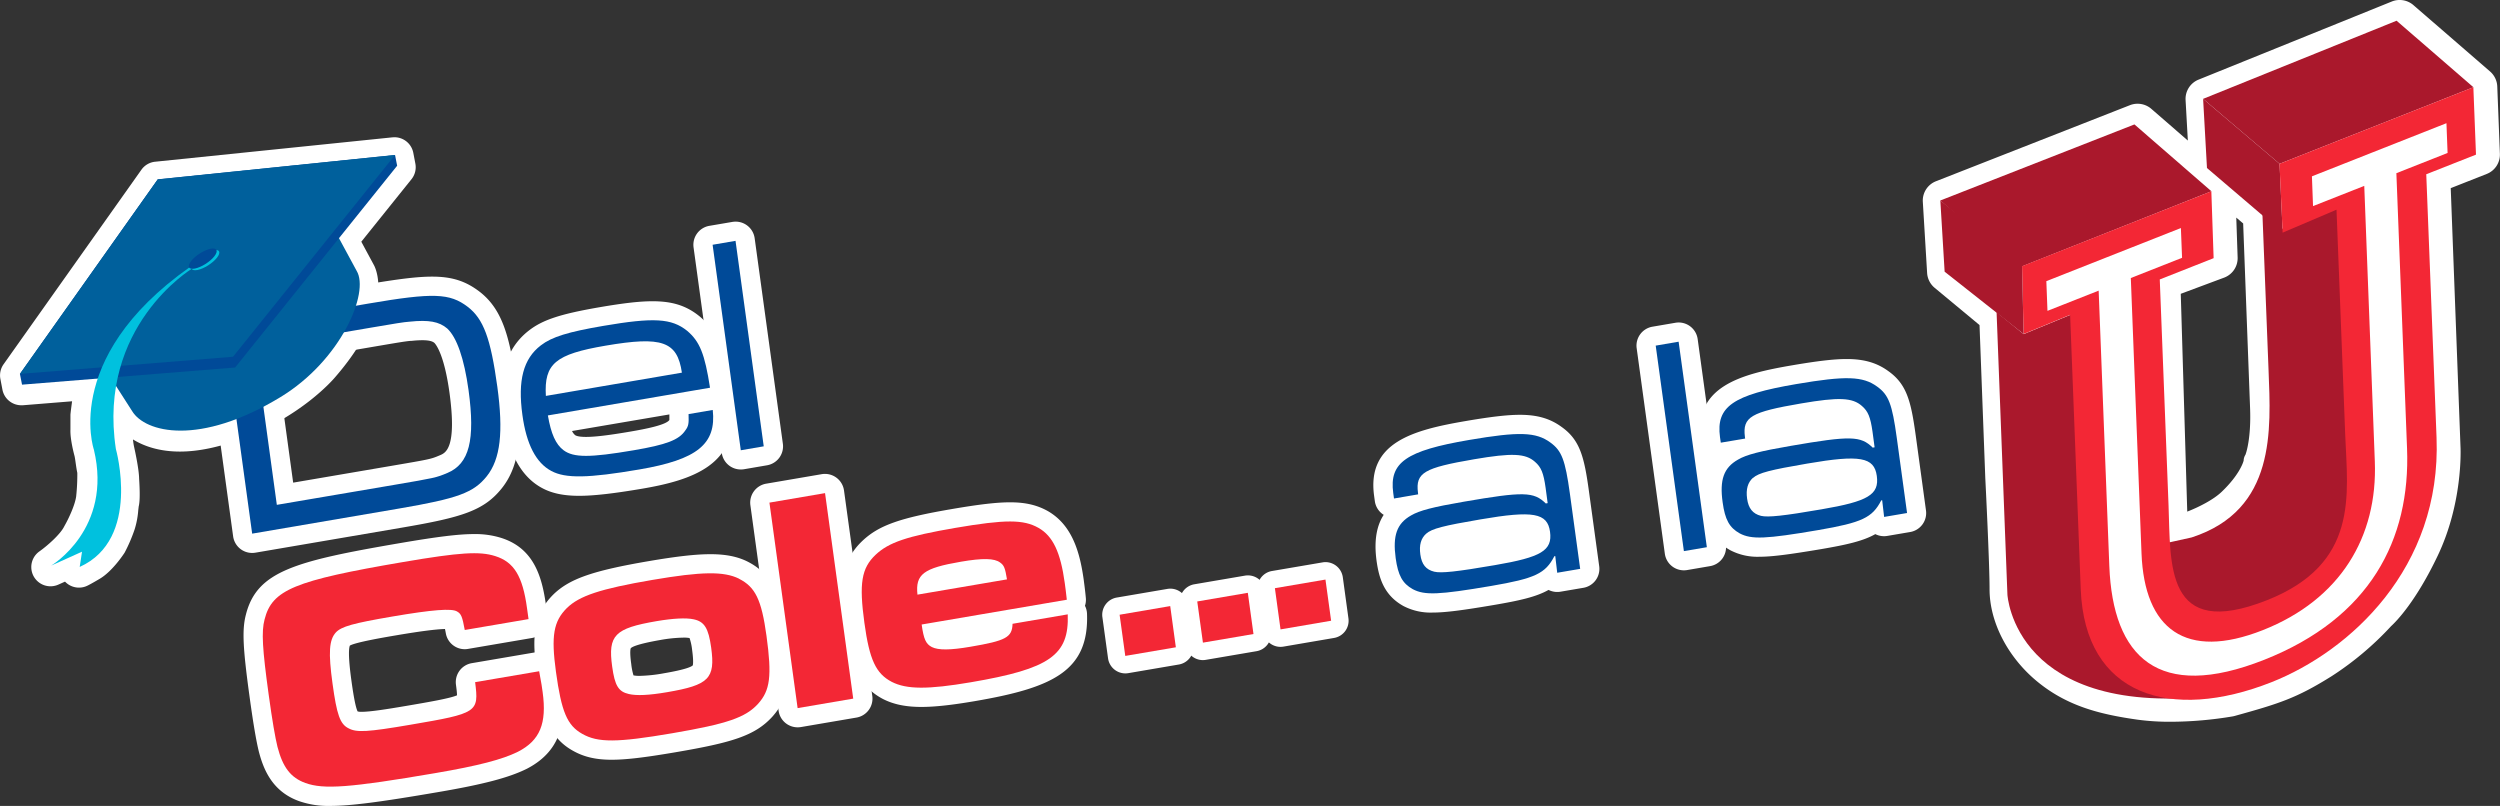 <?xml version="1.0" encoding="UTF-8"?>
<svg xmlns="http://www.w3.org/2000/svg" id="Layer_1" data-name="Layer 1" viewBox="0 0 1215.18 391.73">
  <rect x="0" y="0" width="1215.18" height="391.73" fill="#333333" stroke="none"/>
  <defs>
    <style>.cls-1{fill:#fff;}.cls-2{fill:#004a98;}.cls-3{fill:#00609c;}.cls-4{fill:#00c1de;}.cls-5{fill:#f32735;}.cls-6{fill:#aa182c;}</style>
  </defs>
  <title>logo</title>
  <path class="cls-1" d="M122.57,268.77a9.32,9.32,0,0,1-9.25-8.07L99.61,160.82a9.35,9.35,0,0,1,7.68-10.48l70.27-12c16.33-2.79,25.44-3.88,32.48-3.88,9.55,0,16.19,2.09,22.94,7.22,11.17,8.55,14.83,21.89,18,45.09,3.43,24.94,1.31,40.06-7.08,50.58-8.69,10.83-19.19,14.11-48.44,19.1l-71.32,12.19A9.27,9.27,0,0,1,122.57,268.77ZM142.5,234.6l47.92-8.19c19-3.25,19-3.25,23.41-5.12,2.74-1.14,8.33-3.47,4.66-30.36-2.56-18.56-6.55-23.45-7.34-24.25-.67-.55-1.91-1.31-5.89-1.31a48,48,0,0,0-5.19.32l-.42,0c-2.23.14-6.92.94-17.19,2.69l-47.91,8.18Z"></path>
  <path class="cls-1" d="M281.5,241c-7.49,0-13.2-1.19-17.95-3.75-10.13-5.39-16.49-16.88-18.86-34.14-1.76-12.79-2.38-31.11,12.51-42.54,6.7-5.17,15.42-8,34.55-11.29,11.7-2,19.31-2.85,25.46-2.85,9.59,0,16.35,2.14,22.62,7.17l.19.15c9,7.56,11.75,16.79,14.34,33.37a9.32,9.32,0,0,1-1,5.92,9.32,9.32,0,0,1,2.41,5.32c3,27.39-19.12,35-43.45,39.15C298.19,239.91,288.69,241,281.5,241Zm-3.44-31.5a5.58,5.58,0,0,0,1.49,2c1,.71,3.42.87,5.3.87h0c4.46,0,11.12-.8,21.61-2.6,7.34-1.25,17.28-3.2,18.91-5.63l0-.05c0-.51,0-1.3,0-2.36a2.71,2.71,0,0,0,0-.29Z"></path>
  <path class="cls-1" d="M360.08,228.2a9.32,9.32,0,0,1-9.25-8.07l-13.71-99.88a9.35,9.35,0,0,1,7.69-10.48L356,107.86a10.39,10.39,0,0,1,1.57-.13,9.34,9.34,0,0,1,9.25,8.07l13.71,99.88a9.35,9.35,0,0,1-7.67,10.48l-11.15,1.91A9.27,9.27,0,0,1,360.08,228.2Z"></path>
  <path class="cls-1" d="M855.2,270.62a28.49,28.49,0,0,1-14-3.09l-.19-.1c-9.53-5.29-11.9-13.71-13-22-.91-6.57-1.24-15.13,3.49-22.29-.2-.12-.39-.25-.58-.38a9.4,9.4,0,0,1-3.75-6.22l-.39-2.7c-3.52-25.91,19.1-32,44.63-36.32,12.28-2.1,20.12-3,26.22-3,8.45,0,14.71,1.82,20.28,5.9,9,6.41,11,14.82,13.26,31.16l5,36.54a9.35,9.35,0,0,1-7.69,10.48l-11.15,1.9a9.38,9.38,0,0,1-5.79-.88c-6.08,3.45-14.3,5.23-26.31,7.29C869.28,269.6,861.14,270.62,855.2,270.62Z"></path>
  <path class="cls-1" d="M818.49,277.22a9.34,9.34,0,0,1-9.26-8.07l-13.69-99.88a9.33,9.33,0,0,1,7.67-10.47l11.15-1.91a9.26,9.26,0,0,1,1.57-.14,9.34,9.34,0,0,1,9.26,8.07l13.71,99.89a9.32,9.32,0,0,1-7.68,10.47l-11.16,1.91A9.24,9.24,0,0,1,818.49,277.22Z"></path>
  <path class="cls-1" d="M696.36,297.75a28.6,28.6,0,0,1-14-3.08l-.18-.09c-9.54-5.29-11.92-13.71-13.07-22-1.45-10.67.42-17.62,3.47-22.33-.2-.12-.39-.25-.58-.39a9.34,9.34,0,0,1-3.73-6.27l-.37-2.7C664.41,215,687,209,712.59,204.63c12.29-2.1,20.13-3,26.22-3,8.46,0,14.71,1.82,20.27,5.91,9,6.39,11,14.8,13.25,31.15l5,36.54a9.34,9.34,0,0,1-7.68,10.48l-11.15,1.9a9.47,9.47,0,0,1-5.8-.87c-6.07,3.44-14.29,5.22-26.29,7.28C710.45,296.74,702.31,297.75,696.36,297.75Z"></path>
  <path class="cls-1" d="M622.43,314.42a8.5,8.5,0,0,1-8.42-7.34l-2.74-20a8.51,8.51,0,0,1,7-9.53l24.58-4.19a7.76,7.76,0,0,1,1.43-.13,8.52,8.52,0,0,1,8.42,7.34l2.74,20a8.49,8.49,0,0,1-7,9.52l-24.59,4.21A8.63,8.63,0,0,1,622.43,314.42Z"></path>
  <path class="cls-1" d="M584.71,320.86a8.5,8.5,0,0,1-8.42-7.33l-2.75-20a8.5,8.5,0,0,1,7-9.53l24.58-4.2a8.72,8.72,0,0,1,1.43-.12A8.5,8.5,0,0,1,615,287l2.74,20a8.48,8.48,0,0,1-7,9.53l-24.57,4.19A8.72,8.72,0,0,1,584.71,320.86Z"></path>
  <path class="cls-1" d="M547,327.32a8.5,8.5,0,0,1-8.41-7.34l-2.75-20a8.5,8.5,0,0,1,7-9.53l24.6-4.2a8.72,8.72,0,0,1,1.43-.12,8.42,8.42,0,0,1,5,1.64,8.52,8.52,0,0,1,3.4,5.7l2.74,20a8.5,8.5,0,0,1-7,9.53l-24.59,4.2A8.54,8.54,0,0,1,547,327.32Z"></path>
  <path class="cls-1" d="M447.88,343.62c-7.56,0-13.48-1.21-18.62-3.82-12.2-6.38-15.85-17.48-18.36-35.75-2.68-19.57-2.13-31.31,8.31-41.17,8-7.52,18.16-11.13,43.54-15.46,13.35-2.29,21.8-3.26,28.24-3.26,7.46,0,13.14,1.33,18.41,4.3,12.24,7.08,15.66,21,17.41,33.65l.09.75c.23,1.72.61,4.6.9,7.8a9.45,9.45,0,0,1-.43,3.8,9.47,9.47,0,0,1,1,3.83c1,28-16.89,36.07-54.81,42.56C462.46,342.74,454.31,343.62,447.88,343.62Z"></path>
  <path class="cls-1" d="M387.7,353.53a9.34,9.34,0,0,1-9.25-8.07l-13.71-99.88a9.35,9.35,0,0,1,7.69-10.48l27-4.62a9.24,9.24,0,0,1,1.57-.13,9.34,9.34,0,0,1,9.25,8.07L424,338.31a9.35,9.35,0,0,1-7.68,10.48l-27,4.61A9.24,9.24,0,0,1,387.7,353.53Z"></path>
  <path class="cls-1" d="M160.63,391.73a43.19,43.19,0,0,1-15.3-2.34c-12.94-4.66-17.22-15.28-19.5-24-1.3-5.28-2.8-14.13-4.48-26.42-3.34-24.25-3.73-32.89-1.83-40.2,5.34-21.1,23.73-26,74.92-34.78,18.47-3.16,28.55-4.39,36-4.39a42.12,42.12,0,0,1,13.05,1.82c16,5,20,18.85,21.93,33l.73,5.21a9.35,9.35,0,0,1-7.68,10.5l-31,5.29a9.46,9.46,0,0,1-1.58.14,9.34,9.34,0,0,1-9.17-7.64l-.42-2.18c-4.54.12-12.4,1.14-24,3.12-5.88,1-19.43,3.32-22.24,4.95-.41.92-1,4.39.77,17.14,1.13,8.24,2.15,13.23,3,14.85a6.46,6.46,0,0,0,2,.19c4,0,11.74-1.18,22.08-2.95,10.18-1.74,20.67-3.53,24.23-5.06,0-1.45-.34-3.82-.52-5.25a9.34,9.34,0,0,1,7.69-10.38l31.17-5.32a9.44,9.44,0,0,1,1.58-.13,9.35,9.35,0,0,1,9.17,7.6c1.15,6.11,1.46,8.36,1.76,10.53,1.79,13.05,1.48,29.16-16.93,38.66l-.15.07c-8.64,4.26-21.06,7.52-42.86,11.24C184.5,389.91,170.29,391.73,160.63,391.73Z"></path>
  <path class="cls-1" d="M297.28,369.29c-7.72,0-13.56-1.38-18.95-4.46-11.32-6.39-14.62-17-17.35-37-2.47-18-1.93-28.93,7.93-38.81,7.83-7.66,19.14-11.61,46.62-16.3,13.53-2.31,22.73-3.34,29.81-3.34,7.36,0,13.09,1.13,18,3.58,12.43,6.3,15.95,16.68,18.45,34.85,2.76,20,2.49,30.65-6.36,40.54-8.49,9.32-19.74,12.63-47.19,17.32C313.19,368.24,304.21,369.29,297.28,369.29Zm10.65-41a15.06,15.06,0,0,0,3,.23h0a73.53,73.53,0,0,0,11.77-1.26c10.78-1.84,13.43-3.21,14.05-3.86,0-.11.48-1.51-.3-7.26a27.73,27.73,0,0,0-1.27-6,14.64,14.64,0,0,0-2.91-.21,69.58,69.58,0,0,0-11.47,1.18c-11.39,2-13.73,3.43-14.21,4-.08.17-.6,1.59.24,7.63A30.34,30.34,0,0,0,307.93,328.31Z"></path>
  <path class="cls-2" d="M346.45,199.27c1.8,16.55-7.48,24.12-35.74,28.93-24.74,4.23-35.82,4.45-42.73.72-7.42-3.94-12.1-12.95-14.05-27.18-2.33-16.91.47-27.36,8.95-33.86,5.37-4.15,13.33-6.57,30.43-9.49,24.45-4.18,33.11-3.67,40.67,2.39,6.19,5.23,8.58,11.26,11.14,27.68l-78.81,13.47c1.53,8.93,3.8,14.06,7.64,16.93,4.88,3.61,12.69,3.65,34.07,0,15.89-2.71,22-5,25.1-9.65,1.59-2.11,1.73-3.36,1.57-7.93Zm-15-18.13c-2.24-15.25-9.63-17.82-37.12-13.12-24.44,4.17-29.9,8.79-29,24.42Z"></path>
  <polygon class="cls-2" points="357.52 117.07 371.23 216.95 360.08 218.86 346.38 118.97 357.52 117.07"></polygon>
  <path class="cls-1" d="M38.39,285.63a9.33,9.33,0,0,1-5.57-1.84,9.71,9.71,0,0,1-1.22-1.08l-3.22,1.45A9.34,9.34,0,0,1,19.18,268c3.81-2.69,10.08-8.21,12-12.06l.23-.43c1.84-3.2,5-9.85,5.61-14.19a101.4,101.4,0,0,0,.56-11.46c-.35-1.64-.59-3.37-.81-4.91-.16-1.13-.38-2.69-.53-3.26-.39-1.43-2.2-8.43-2-12.9,0-3.77,0-6.12,0-7s.47-4.22.8-6.74l-24,1.94-.76,0A9.35,9.35,0,0,1,1.2,189.5l-1-5.24a9.31,9.31,0,0,1,1.54-7.2l67-94.56a9.32,9.32,0,0,1,6.67-3.89L190.73,66.76c.32,0,.65-.05,1-.05a9.34,9.34,0,0,1,9.16,7.56l1,5.23A9.31,9.31,0,0,1,200,87.13l-24.38,30.36,6.12,11.34c.07.12.13.25.2.38,1.66,3.45,8.55,22.25-18.92,54-1.47,1.75-16.77,19.31-45.91,30.2-10.8,4-20.77,6.09-29.63,6.09-10.37,0-17.79-2.79-22.85-5.9.12,1.16.27,2.25.47,3.25.77,3.47,2.46,11.5,2.52,15.81.66,10.13,0,12.65-.22,13.61,0,.2-.13,1.1-.2,1.76a41.42,41.42,0,0,1-1.72,9.17,76.93,76.93,0,0,1-4.91,11.44c-.06.09-5.64,8.83-12,12.64-4.05,2.4-5.71,3.23-6.12,3.42A9.25,9.25,0,0,1,38.39,285.63Z"></path>
  <path class="cls-2" d="M108.87,159.55l70.26-12c31.46-5.38,39.47-5.06,48.19,1.57C235,155,238.49,164.38,241.74,188c3,22,1.53,35.14-5.13,43.49-6.42,8-14,10.81-42.71,15.71l-71.33,12.19Zm82.81,76.12c19.71-3.37,20.32-3.47,25.79-5.78,10.63-4.43,13.59-16,10.28-40.22-2.13-15.43-5.73-25.7-10.37-30-3.9-3.32-8.89-4.3-18.29-3.31-2.78.17-7.21.93-18.66,2.88l-56.36,9.63,10.49,76.52Z"></path>
  <path class="cls-3" d="M54.48,184.62l9.75,15.21C70.52,210.24,96.87,217,136.37,193c29.57-18,43.29-50.92,37-61.32l-16.81-31.07Z"></path>
  <polygon class="cls-2" points="193.04 80.56 114.29 178.63 10.71 186.97 9.68 181.75 76.68 87.18 192.02 75.33 193.04 80.56"></polygon>
  <polygon class="cls-3" points="192.02 75.33 113.27 173.4 9.68 181.74 76.68 87.18 192.02 75.33"></polygon>
  <path class="cls-4" d="M45.63,218.54c9.26,38.66-20.76,56.39-20.76,56.39l15-6.77-1.13,7.41c30-13.52,17.58-57.34,17.58-57.34-9.08-59.7,36.85-87.54,36.85-87.54l5.59-5.24C29,170.64,45.63,218.54,45.63,218.54"></path>
  <path class="cls-4" d="M101.15,129c3.67-2.33,6.06-5.37,5.32-6.79s-4.33-.69-8,1.64-6.06,5.38-5.31,6.79,4.31.69,8-1.64"></path>
  <path class="cls-2" d="M99.88,128.31c3.68-2.33,6.05-5.37,5.31-6.8s-4.32-.68-8,1.65-6,5.37-5.3,6.78,4.31.69,8-1.63"></path>
  <path class="cls-5" d="M262.07,326.27c1.12,5.93,1.41,8,1.69,10.13,2.1,15.27-1.3,23.52-12,29-7.61,3.76-19.08,6.79-40.3,10.41-41.4,7.07-54.09,8-63,4.79C141.3,378,137.47,373,134.87,363c-1.09-4.41-2.52-12.6-4.27-25.33-3.07-22.32-3.58-30.66-2-36.58,3.65-14.42,14.45-18.88,67.45-27.92,27.49-4.7,37.1-5.27,44.63-2.88,9.15,2.88,13.36,9.67,15.5,25.4l.73,5.24-31,5.29c-1.21-6.53-1.71-7.83-3.75-9-2.56-1.56-11.69-.92-31.39,2.45-19.24,3.29-24.81,4.85-27.54,7.77-3.25,3.62-3.68,9.67-1.6,24.8s3.64,19.76,7.84,21.8c3.88,2.09,9.16,1.81,30.07-1.77,32.7-5.58,33.27-6,31.41-20.69Z"></path>
  <path class="cls-5" d="M359.22,281.32c7.9,4,10.92,10.08,13.35,27.75,2.69,19.63,1.76,26.52-4.07,33-6.12,6.71-14.91,9.75-41.8,14.35s-36.11,4.62-43.73.26c-7.3-4.12-10.07-10.7-12.74-30.16-2.4-17.52-1.17-24.48,5.29-30.95,6.07-5.94,16.23-9.36,41.58-13.69,24-4.1,34.75-4.25,42.12-.6M297.56,324c1.27,9.29,3.07,12.2,8.08,13.34,3.72.89,9.78.63,18.63-.89,20.32-3.47,23.47-6.62,21.42-21.59-1.31-9.59-3.31-12.77-8.62-13.85-3.54-.77-9.91-.45-17.85.9-20.46,3.5-23.77,6.83-21.66,22.09"></path>
  <polygon class="cls-5" points="401.03 239.69 414.73 339.58 387.7 344.19 374 244.31 401.03 239.69"></polygon>
  <path class="cls-5" d="M519,298.62c.7,19.8-8.56,26.44-47.05,33-21.07,3.6-31.25,3.49-38.47-.17-7.74-4.05-10.86-10.71-13.32-28.69-2.63-19.16-1.46-26.57,5.46-33.11,6.37-6,15.17-9,38.7-13.05,24.44-4.18,33.19-4.14,40.49,0,7,4,10.68,11.81,12.74,26.79.2,1.5.64,4.64,1,8.12l-70.56,12.05c1,7.19,2.07,9.45,4.94,10.95,3.19,1.6,9,1.53,18.75-.14,17.25-2.94,20.31-4.54,20.49-11.16Zm-29.53-17c-.91-5.51-1.4-6.81-3.31-8.17-2.79-2.12-8.44-2.24-19.12-.41-18.19,3.12-22.15,6.08-21.09,16Z"></path>
  <path class="cls-2" d="M677.58,242.31l-.37-2.71c-2-14.82,6.25-20.53,36.95-25.76,24.13-4.13,32.45-3.87,39.4,1.23,5.55,4,7.25,8.42,9.52,24.89l5,36.54-11.16,1.9-.95-8.12-.45.09c-4.33,8.4-9.31,10.78-30.69,14.44-25.51,4.35-32.35,4.6-38.08,1.59-5.07-2.81-7.19-6.74-8.35-15.12-1.48-10.93.53-16.79,7.48-20.74,4.05-2.38,10.69-4.12,25.66-6.68,29-5,34-4.9,39.83.86l.91-.16-1-7.49c-1-7.19-2.16-10-5.17-12.6-4.63-4.12-11.23-4.37-29.56-1.24-24.44,4.18-28.49,6.56-27.32,16.16l.1.9Zm15.64,17.09c-2.52,2.27-3.48,5.5-2.83,10.14.65,4.8,2.72,7.36,6.77,8.35,3.39.8,10.93,0,29.42-3.19,22.6-3.86,28.09-7.1,26.84-16.24s-8.15-10.4-33.81-6c-18,3.07-23.61,4.48-26.39,6.95"></path>
  <polygon class="cls-2" points="815.93 166.09 829.65 265.98 818.49 267.88 804.79 168 815.93 166.09"></polygon>
  <path class="cls-2" d="M836.43,215.17l-.39-2.7c-2-14.82,6.25-20.53,37-25.77,24.15-4.13,32.46-3.86,39.41,1.23,5.56,4,7.27,8.42,9.52,24.89l5,36.54-11.15,1.9-.95-8.11-.46.08c-4.32,8.4-9.31,10.77-30.7,14.44-25.51,4.36-32.34,4.61-38.07,1.6-5.07-2.82-7.17-6.74-8.32-15.13-1.51-10.93.51-16.79,7.47-20.73,4-2.39,10.68-4.13,25.65-6.69,29-5,34-4.9,39.82.86l.93-.16-1-7.49c-1-7.18-2.16-10-5.15-12.59-4.64-4.12-11.24-4.37-29.57-1.24-24.44,4.17-28.49,6.55-27.33,16.16l.12.91Zm15.62,17.09c-2.5,2.28-3.47,5.5-2.83,10.15s2.73,7.34,6.77,8.34c3.4.8,11,0,29.42-3.19,22.61-3.86,28.11-7.1,26.85-16.23s-8.14-10.41-33.8-6c-18,3.08-23.61,4.49-26.41,7"></path>
  <polygon class="cls-5" points="568.81 294.6 571.55 314.63 546.96 318.82 544.21 298.8 568.81 294.6"></polygon>
  <polygon class="cls-5" points="606.53 288.15 609.28 308.18 584.71 312.37 581.95 292.35 606.53 288.15"></polygon>
  <polygon class="cls-5" points="644.27 281.71 647.02 301.72 622.43 305.93 619.69 285.9 644.27 281.71"></polygon>
  <path class="cls-1" d="M1055.13,350.08a115.36,115.36,0,0,1-15.85-1c-18.85-2.63-34.28-6.75-48.39-18.28s-23.06-28.7-23-44.47c0-13.05-2.09-54.14-2.11-54.55l-2.84-74.17-22.1-18.35a9.35,9.35,0,0,1-3.35-6.63L935.38,98a9.36,9.36,0,0,1,5.92-9.26l94.34-37a9.22,9.22,0,0,1,3.41-.65,9.32,9.32,0,0,1,6.12,2.29L1064.3,70l-1.2-21.47a9.35,9.35,0,0,1,5.83-9.18l94-38a9.33,9.33,0,0,1,9.61,1.6l37.34,32.33a9.3,9.3,0,0,1,3.22,6.7l1.28,32.76a9.34,9.34,0,0,1-5.9,9l-18,7.11,4.81,127.13c0,1,1,26.51-11,51.65-10.51,22.08-20,31.7-22.53,34.07a148.4,148.4,0,0,1-28.92,24.29c-17,10.62-25.32,13.22-46.88,19.19a6.84,6.84,0,0,1-.81.19A186.12,186.12,0,0,1,1055.13,350.08Zm7.31-100.33c4.87-1.79,13.26-5.63,18-10.14,8.73-8.38,10.64-14.52,10.92-15.57a4.91,4.91,0,0,1,.81-2.67c.35-.9,2.9-8,2.32-23.06l-3.36-90-4.9-4.18.72,21.08a9.34,9.34,0,0,1-5.9,9l-21.75,8.12Z"></path>
  <path class="cls-1" d="M1055.13,350.83a116.87,116.87,0,0,1-16-1c-19-2.66-34.53-6.81-48.76-18.45-14.42-11.8-23.34-29.06-23.3-45.05,0-12.31-1.88-50.11-2.1-54.38v-.14L962.19,158l-21.85-18.13a10.18,10.18,0,0,1-3.62-7.16l-2.09-34.61a10.09,10.09,0,0,1,6.39-10l94.35-37a10.23,10.23,0,0,1,10.3,1.78l17.78,15.44-1.1-19.69a10.09,10.09,0,0,1,6.3-9.92l94-38a10.21,10.21,0,0,1,10.38,1.72l37.34,32.33a10.15,10.15,0,0,1,3.48,7.24l1.28,32.76a10.1,10.1,0,0,1-6.38,9.78l-17.52,6.91,4.78,126.61c0,1.07,1,26.64-11.08,52-10.52,22.12-20,31.84-22.69,34.3a149.69,149.69,0,0,1-29,24.38c-17.08,10.67-25.44,13.28-47.07,19.27a8.44,8.44,0,0,1-.87.2A185.55,185.55,0,0,1,1055.13,350.83ZM1039.05,51.89a8.57,8.57,0,0,0-3.13.59l-94.35,37A8.55,8.55,0,0,0,936.13,98l2.08,34.61a8.65,8.65,0,0,0,3.09,6.09l22.36,18.56,2.86,74.63c.22,4.27,2.13,42.11,2.1,54.46,0,15.56,8.67,32.37,22.75,43.89s29.29,15.5,48,18.12a113.94,113.94,0,0,0,15.75,1,184.25,184.25,0,0,0,29.9-2.59,6.11,6.11,0,0,0,.74-.17c21.48-5.95,29.77-8.54,46.68-19.1a147.18,147.18,0,0,0,28.76-24.17c2.67-2.45,12-12,22.41-33.88,11.9-25,11-50.23,10.94-51.29l-4.83-127.67,18.51-7.31a8.58,8.58,0,0,0,5.43-8.32l-1.28-32.77a8.62,8.62,0,0,0-3-6.16L1172.09,3.58a8.7,8.7,0,0,0-8.84-1.48l-94,38a8.59,8.59,0,0,0-5.36,8.44l1.3,23.24L1044.68,54A8.57,8.57,0,0,0,1039.05,51.89Zm22.67,198.92-3.24-109,22.26-8.3a8.62,8.62,0,0,0,5.42-8.28l-.78-22.79,6.43,5.5v.33l3.37,90.05c.59,15.25-2.07,22.57-2.38,23.35a4.52,4.52,0,0,0-.75,2.44l0,.15c-.31,1.17-2.29,7.44-11.12,15.92-5.77,5.55-16.18,9.56-18.21,10.3Zm-1.71-108,3.15,105.87c5.4-2.09,12.65-5.71,16.72-9.61,8.37-8,10.34-13.89,10.69-15.15a5.62,5.62,0,0,1,.89-2.9c.25-.67,2.81-7.72,2.24-22.68l-3.36-89.72-3.35-2.86.66,19.39a10.11,10.11,0,0,1-6.37,9.73Z"></path>
  <path class="cls-6" d="M1078.23,338C979,349.92,975.75,289,975.75,289l-1.33-34.5-3.94-102.77,13.13,10.68,23.16-9.53,5.82,136.22s-.81,58.93,65.64,49"></path>
  <path class="cls-6" d="M1070.64,298.71c14.6,5,32.42-4.9,32.42-4.9,39.44-14.95,39.7-49.93,39.7-49.93-.12-37.91-6-143.42-6-143.42l-27.69,10.84-9.39-8.8,0,.91,3,76.56c1.12,29,3.7,67.85-37.27,81.23l-.34.09-11,2.43s-.77,31.93,16.56,35"></path>
  <polygon class="cls-6" points="1202.25 42.4 1164.91 10.07 1070.87 48.05 1108.02 79.62 1202.25 42.4"></polygon>
  <polygon class="cls-6" points="1074.9 92.97 1037.49 60.48 943.14 97.45 980.7 130.31 1074.9 92.97"></polygon>
  <polygon class="cls-6" points="1070.87 48.05 1108.02 79.61 1109.55 113.08 1072.75 81.67 1070.87 48.05"></polygon>
  <path class="cls-5" d="M982.87,129.38l92-36.41,1.11,32.52-26.18,10.34,4.26,109.66c1.11,28.74-1.89,65.89,47.77,46.28,45-17.74,39.23-51.45,38.12-80.2l-4.24-109.65-26.19,11.16L1108,79.62l94.23-37.22,1.28,32.76-24.17,9.54,5,128c2.45,63.51-42.31,103.92-80.24,118.9-49,19.34-90.71,6.62-92.71-45.19l-5.16-133.39-22.6,9.31Z"></path>
  <path class="cls-1" d="M994.67,136.66l65.4-25.82.57,14.47-24.91,9.83,5.2,133.85c1.42,36.78,21.4,52.14,59,37.29s55.84-45.29,54.4-82.08L1149.2,90.35l-24.9,9.83-.54-14.47,65.39-25.83.55,14.47-24.89,9.83L1170,218c1.71,44.32-18,82.39-69.48,102.73s-73.52-1.28-75.24-45.6l-5.18-133.86-24.88,9.83Z"></path>
  <polygon class="cls-6" points="943.14 97.45 982.87 129.38 983.61 162.36 945.23 132.06 943.14 97.45"></polygon>
</svg>
